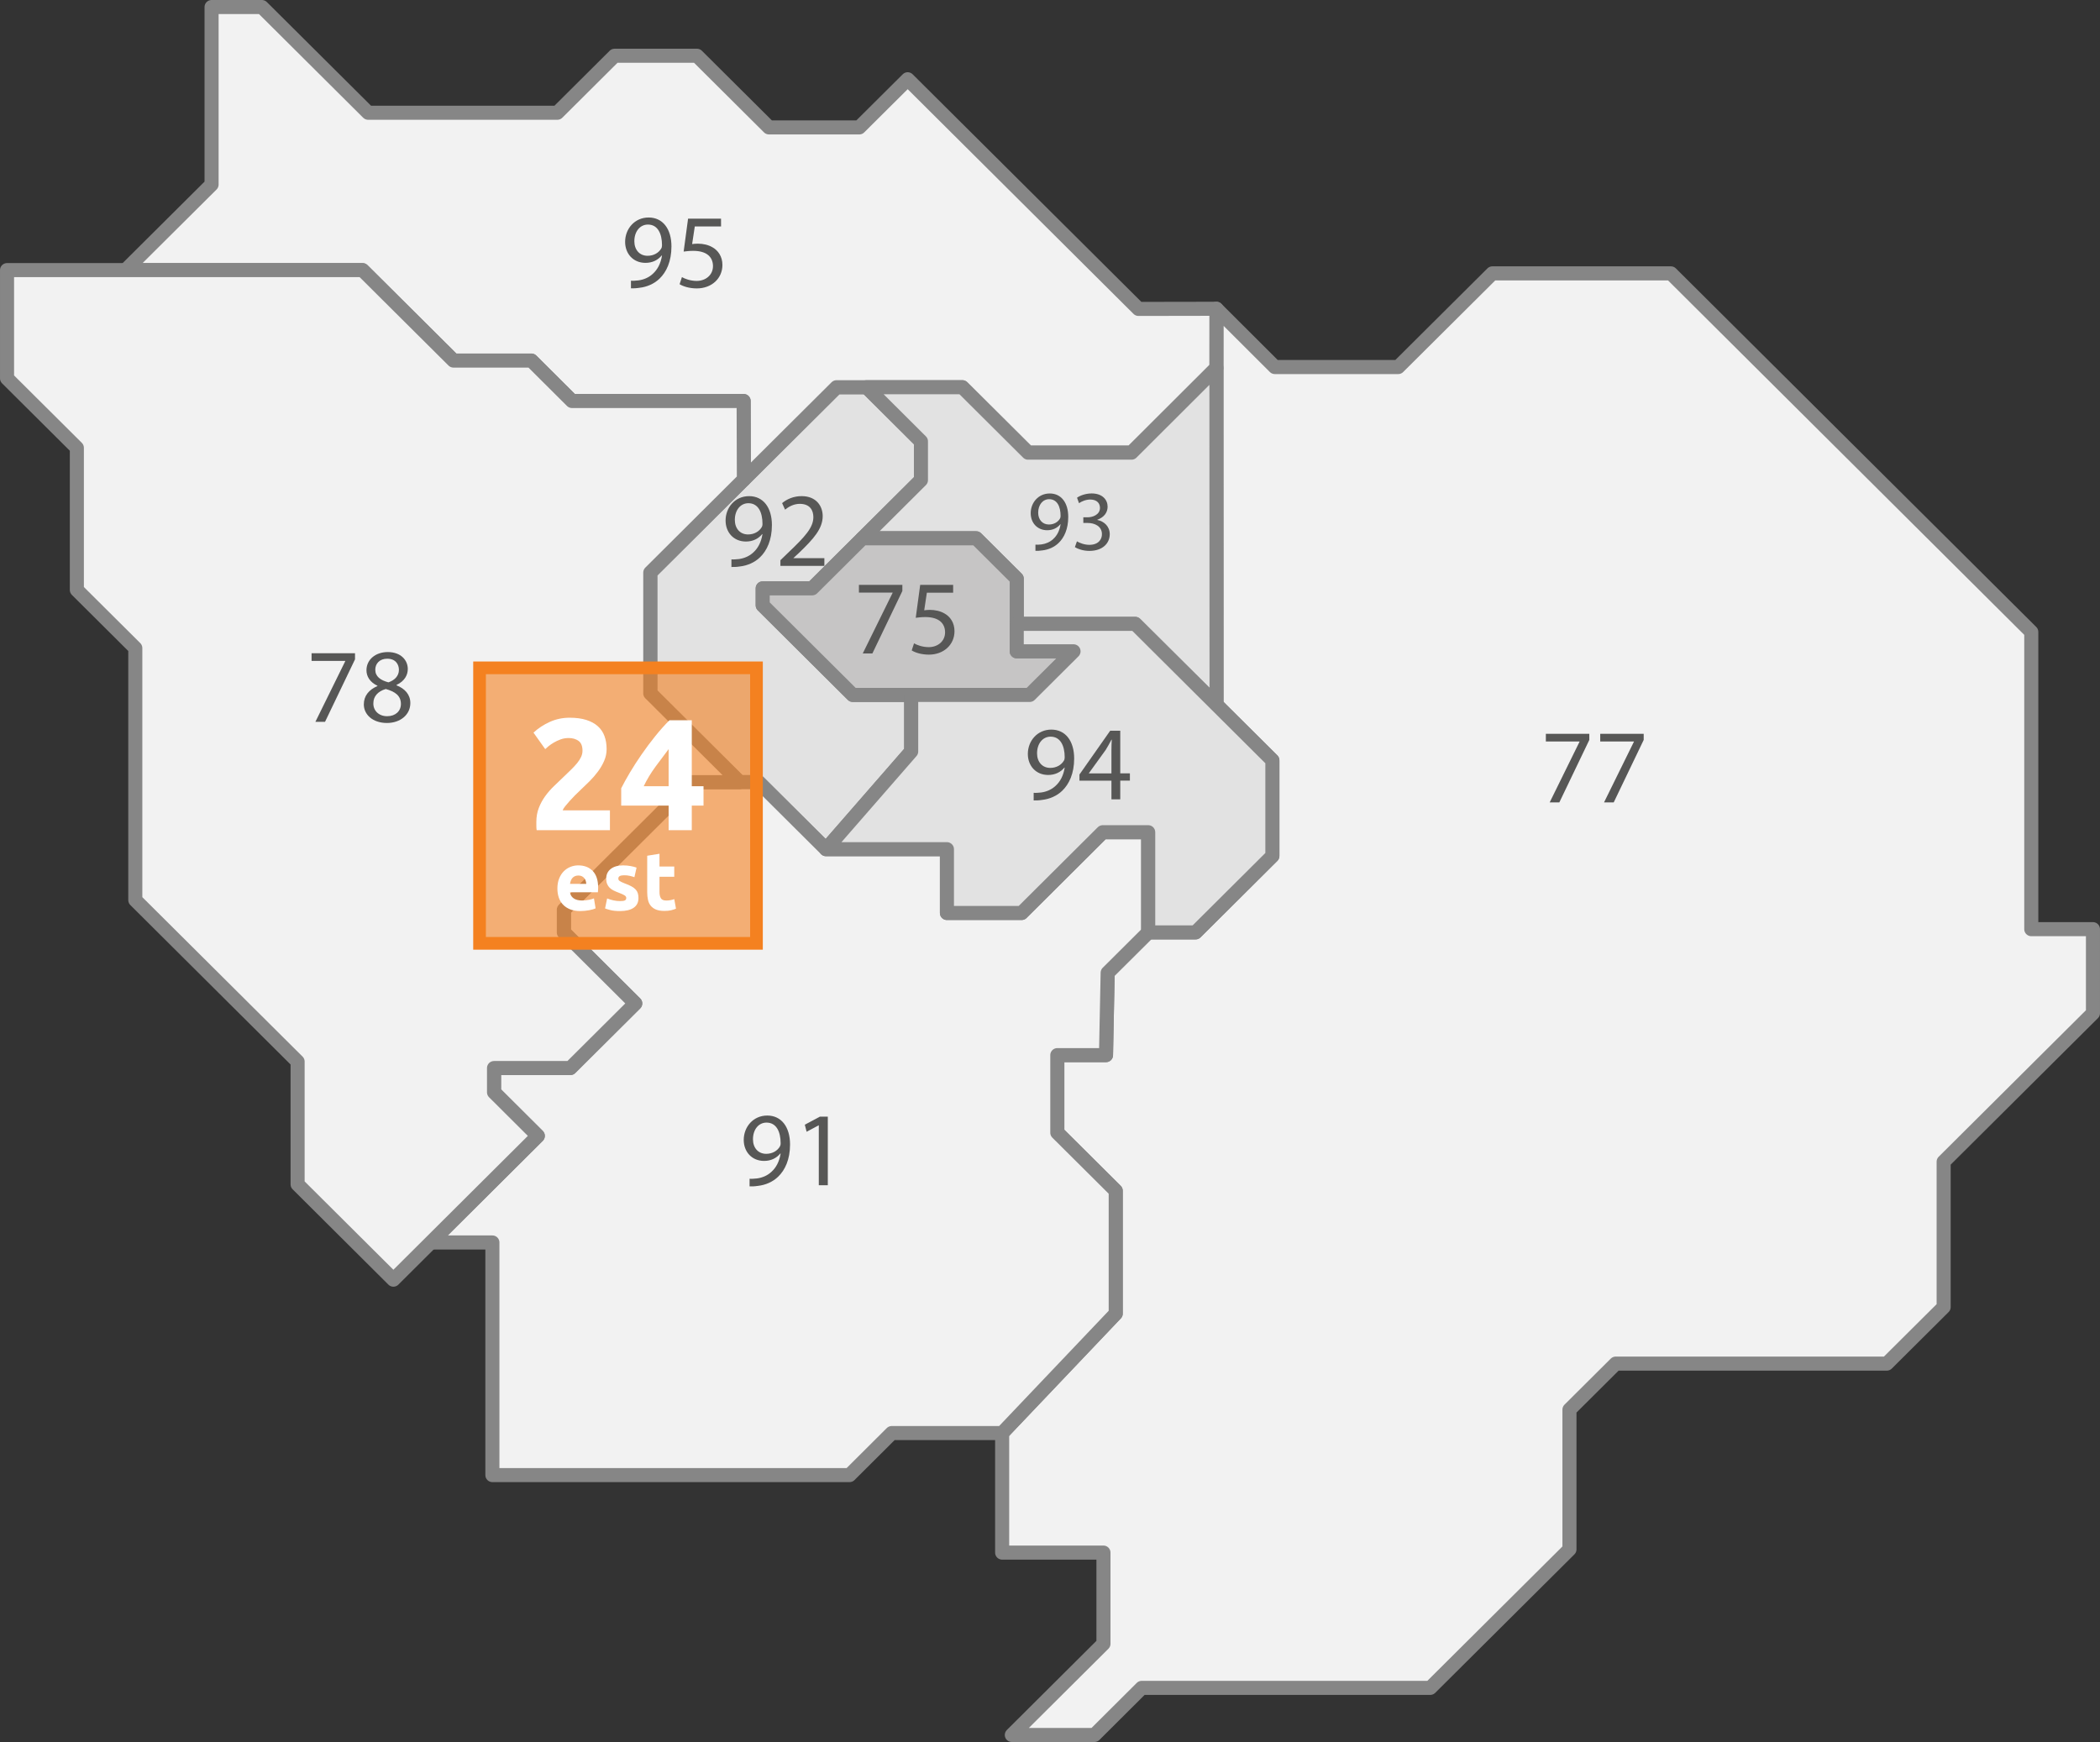 <?xml version="1.0" encoding="utf-8"?>
<!-- Generator: Adobe Illustrator 16.0.0, SVG Export Plug-In . SVG Version: 6.00 Build 0)  -->
<!DOCTYPE svg PUBLIC "-//W3C//DTD SVG 1.1//EN" "http://www.w3.org/Graphics/SVG/1.1/DTD/svg11.dtd">
<svg version="1.1" id="Calque_1" xmlns="http://www.w3.org/2000/svg" xmlns:xlink="http://www.w3.org/1999/xlink" x="0px" y="0px"
	 width="228.301px" height="189.399px" viewBox="0 0 228.301 189.399" enable-background="new 0 0 228.301 189.399"
	 xml:space="preserve">
<rect x="0" y="0" width="228.301" height="189.399" fill="#333333" stroke="none"/>
<polygon fill="#E2E2E2" points="82.474,85.038 80.401,85.038 70.695,75.38 70.695,62.258 90.945,42.1 94.21,42.1 100.12,47.985 
	100.12,52.201 88.296,63.967 82.917,63.967 82.917,65.812 92.709,75.556 99.06,75.556 99.06,81.7 89.799,92.327 "/>
<polygon fill="none" stroke="#868686" stroke-width="1.529" stroke-linecap="round" stroke-linejoin="round" points="
	99.061,75.556 99.061,81.7 89.799,92.327 82.474,85.038 80.401,85.038 70.695,75.38 70.695,62.256 90.945,42.1 94.212,42.1 
	100.121,47.985 100.121,52.2 88.296,63.967 82.917,63.967 82.917,65.81 92.709,75.556 "/>
<polygon fill="#F2F2F2" points="110,188.634 119.962,178.719 119.962,168.805 108.949,168.805 108.949,155.811 121.298,142.819 
	121.298,129.47 114.945,123.151 114.945,114.718 120.241,114.718 120.418,105.762 124.83,101.373 129.975,101.373 138.327,93.06 
	138.327,82.67 132.243,76.628 132.243,33.572 138.59,39.907 152.006,39.907 162.241,29.722 181.651,29.722 220.829,68.708 
	220.829,101.022 227.536,101.022 227.536,110.157 211.303,126.309 211.303,142.113 205.124,148.258 175.649,148.258 
	170.622,153.263 170.622,168.457 155.489,183.513 124.123,183.513 118.981,188.634 "/>
<polygon fill="none" stroke="#868686" stroke-width="1.529" stroke-linecap="round" stroke-linejoin="round" points="
	132.243,33.571 138.593,39.907 152.006,39.907 162.244,29.722 181.653,29.722 220.83,68.707 220.83,101.022 227.536,101.022 
	227.536,110.157 211.303,126.309 211.303,142.113 205.125,148.258 175.652,148.258 170.623,153.263 170.623,168.457 
	155.489,183.513 124.123,183.513 118.981,188.634 110,188.634 119.962,178.719 119.962,168.805 108.948,168.805 108.948,155.809 
	121.298,142.819 121.298,129.468 114.945,123.151 114.945,114.718 120.241,114.718 120.42,105.762 124.83,101.373 129.975,101.373 
	138.327,93.06 138.327,82.67 132.243,76.628 "/>
<polygon fill="#F2F2F2" points="80.845,43.598 62.18,43.598 57.765,39.202 49.298,39.202 39.414,29.368 13.648,29.368 
	23.001,20.065 23.001,0.765 28.472,0.765 40.022,12.258 60.593,12.258 66.818,6.063 75.768,6.063 83.598,13.851 93.417,13.851 
	98.678,8.619 123.769,33.587 132.239,33.571 132.243,33.571 132.239,40.007 123.011,49.215 111.768,49.215 104.622,42.1 
	90.944,42.1 80.871,52.125 "/>
<polygon fill="none" stroke="#868686" stroke-width="1.529" stroke-linecap="round" stroke-linejoin="round" points="
	13.647,29.368 23.001,20.066 23.001,0.765 28.472,0.765 40.022,12.258 60.593,12.258 66.817,6.062 75.768,6.062 83.597,13.852 
	93.417,13.852 98.679,8.618 123.769,33.587 132.237,33.572 132.243,33.572 132.237,40.007 123.011,49.215 111.768,49.215 
	104.621,42.1 90.945,42.1 80.872,52.125 80.845,43.598 62.18,43.598 57.767,39.202 49.298,39.202 39.413,29.368 "/>
<polygon fill="#F2F2F2" points="53.531,160.378 53.531,135.087 46.826,135.087 58.468,123.499 53.708,118.757 53.708,116.123 
	62.002,116.123 69.06,109.097 61.298,101.373 61.298,98.914 75.241,85.038 82.473,85.038 89.799,92.328 102.946,92.328 
	102.946,99.266 111.063,99.266 119.885,90.483 124.83,90.483 124.83,101.373 120.418,105.763 120.239,114.718 114.944,114.718 
	114.944,123.151 121.298,129.468 121.298,142.821 108.947,155.811 96.944,155.811 92.359,160.378 "/>
<polygon fill="none" stroke="#868686" stroke-width="1.529" stroke-linecap="round" stroke-linejoin="round" points="
	124.83,90.482 124.83,101.373 120.42,105.763 120.239,114.718 114.945,114.718 114.945,123.151 121.295,129.468 121.295,142.819 
	108.947,155.809 96.944,155.809 92.358,160.378 53.53,160.378 53.53,135.087 46.826,135.087 58.468,123.499 53.707,118.757 
	53.707,116.123 62.002,116.123 69.062,109.098 61.299,101.373 61.299,98.914 75.241,85.039 82.473,85.039 89.799,92.327 
	102.945,92.327 102.945,99.264 111.064,99.264 119.885,90.482 "/>
<polygon fill="#E2E2E2" points="123.417,67.83 110.535,67.83 110.535,62.914 106.122,58.523 93.77,58.523 100.121,52.2 
	100.121,47.986 94.21,42.102 104.622,42.102 111.769,49.215 123.011,49.215 132.243,40.002 132.259,76.612 "/>
<polygon fill="none" stroke="#868686" stroke-width="1.529" stroke-linecap="round" stroke-linejoin="round" points="
	132.259,76.612 123.417,67.83 110.534,67.83 110.534,62.915 106.123,58.523 93.77,58.523 100.12,52.2 100.12,47.985 94.212,42.1 
	104.621,42.1 111.768,49.215 123.011,49.215 132.243,40.002 "/>
<polygon fill="#F2F2F2" points="32.354,128.767 32.354,115.419 14.709,97.86 14.709,70.461 8.354,64.141 8.354,48.689 0.765,41.136 
	0.765,29.368 39.413,29.368 49.298,39.203 57.765,39.203 62.18,43.596 80.845,43.596 80.87,52.125 70.694,62.256 70.694,75.378 
	80.4,85.039 75.242,85.039 61.296,98.914 61.296,101.375 69.062,109.098 62.002,116.123 53.708,116.123 53.708,118.757 
	58.468,123.499 42.766,139.132 "/>
<polygon fill="none" stroke="#868686" stroke-width="1.529" stroke-linecap="round" stroke-linejoin="round" points="0.765,29.368 
	39.414,29.368 49.298,39.202 57.767,39.202 62.18,43.598 80.844,43.598 80.871,52.125 70.695,62.256 70.695,75.38 80.4,85.039 
	75.241,85.039 61.298,98.914 61.298,101.373 69.06,109.098 62.004,116.123 53.708,116.123 53.708,118.757 58.468,123.499 
	42.767,139.132 32.354,128.767 32.354,115.42 14.709,97.86 14.709,70.462 8.355,64.141 8.355,48.689 0.765,41.138 "/>
<polygon fill="#C6C5C5" points="92.709,75.556 82.916,65.812 82.916,63.969 88.296,63.969 93.77,58.523 106.123,58.523 
	110.534,62.915 110.534,70.814 116.709,70.814 111.947,75.556 "/>
<polygon fill="none" stroke="#868686" stroke-width="1.529" stroke-linecap="round" stroke-linejoin="round" points="
	82.916,65.812 92.709,75.556 111.947,75.556 116.709,70.814 110.533,70.814 110.533,62.914 106.123,58.524 93.769,58.524 
	88.296,63.967 82.916,63.967 "/>
<polygon fill="#E2E2E2" points="124.827,101.373 124.827,90.483 119.885,90.483 111.063,99.264 102.945,99.264 102.945,92.328 
	89.799,92.328 99.059,81.7 99.059,75.556 111.946,75.556 116.709,70.814 110.534,70.814 110.534,67.831 123.414,67.831 
	138.327,82.669 138.327,93.059 129.975,101.373 "/>
<polygon fill="none" stroke="#868686" stroke-width="1.529" stroke-linecap="round" stroke-linejoin="round" points="
	110.534,67.83 123.417,67.83 138.327,82.669 138.327,93.059 129.975,101.373 124.827,101.373 124.827,90.482 119.885,90.482 
	111.063,99.264 102.945,99.264 102.945,92.328 89.799,92.328 99.06,81.7 99.06,75.556 111.947,75.556 116.709,70.814 
	110.534,70.814 "/>
<g>
	<path fill="#575756" d="M81.491,128.158c0.219,0.021,0.472,0,0.818-0.035c0.587-0.079,1.141-0.321,1.565-0.723
		c0.496-0.447,0.854-1.103,0.991-1.984h-0.035c-0.415,0.505-1.014,0.804-1.763,0.804c-1.35,0-2.212-1.011-2.212-2.281
		c0-1.412,1.023-2.652,2.558-2.652s2.477,1.24,2.477,3.146c0,1.643-0.553,2.788-1.29,3.499c-0.575,0.563-1.37,0.907-2.178,0.999
		c-0.369,0.059-0.689,0.067-0.933,0.059L81.491,128.158L81.491,128.158z M81.859,123.867c0,0.93,0.563,1.582,1.439,1.582
		c0.681,0,1.209-0.332,1.476-0.778c0.058-0.093,0.092-0.207,0.092-0.367c0-1.273-0.471-2.25-1.532-2.25
		C82.469,122.052,81.859,122.81,81.859,123.867z"/>
	<path fill="#575756" d="M89.014,122.351h-0.021l-1.301,0.7l-0.197-0.769l1.636-0.873h0.864v7.459h-0.979v-6.518H89.014z"/>
</g>
<g>
	<path fill="#575756" d="M38.595,71.021v0.666l-3.259,6.793h-1.048l3.249-6.6v-0.022h-3.664v-0.836L38.595,71.021L38.595,71.021z"/>
	<path fill="#575756" d="M39.553,76.586c0-0.939,0.564-1.605,1.487-1.997l-0.012-0.035c-0.83-0.39-1.188-1.033-1.188-1.675
		c0-1.181,1.002-1.984,2.315-1.984c1.452,0,2.177,0.906,2.177,1.836c0,0.631-0.311,1.308-1.231,1.743v0.035
		c0.933,0.367,1.509,1.021,1.509,1.929c0,1.296-1.118,2.168-2.545,2.168C40.499,78.604,39.553,77.676,39.553,76.586z M43.585,76.54
		c0-0.906-0.634-1.342-1.645-1.629c-0.875,0.252-1.35,0.827-1.35,1.537c-0.034,0.758,0.542,1.422,1.498,1.422
		C42.999,77.87,43.585,77.309,43.585,76.54z M40.798,72.81c0,0.746,0.564,1.147,1.431,1.378c0.645-0.218,1.139-0.678,1.139-1.355
		c0-0.596-0.357-1.215-1.268-1.215C41.258,71.617,40.798,72.167,40.798,72.81z"/>
</g>
<g>
	<path fill="#575756" d="M68.595,30.518c0.221,0.024,0.474,0,0.819-0.033c0.586-0.081,1.141-0.321,1.567-0.724
		c0.493-0.447,0.852-1.101,0.989-1.984h-0.033c-0.415,0.505-1.016,0.803-1.765,0.803c-1.348,0-2.212-1.009-2.212-2.283
		c0-1.411,1.025-2.649,2.56-2.649c1.531,0,2.477,1.238,2.477,3.144c0,1.64-0.553,2.789-1.291,3.499
		c-0.576,0.563-1.372,0.907-2.177,0.998c-0.369,0.058-0.691,0.069-0.935,0.058L68.595,30.518L68.595,30.518z M68.963,26.227
		c0,0.93,0.564,1.583,1.44,1.583c0.68,0,1.21-0.333,1.475-0.779c0.06-0.092,0.092-0.207,0.092-0.367c0-1.274-0.472-2.249-1.53-2.249
		C69.575,24.415,68.963,25.172,68.963,26.227z"/>
	<path fill="#575756" d="M78.389,24.621h-2.855l-0.289,1.917c0.173-0.023,0.334-0.046,0.61-0.046c0.574,0,1.15,0.126,1.612,0.401
		c0.586,0.333,1.071,0.977,1.071,1.916c0,1.458-1.164,2.549-2.788,2.549c-0.819,0-1.509-0.23-1.867-0.459l0.253-0.77
		c0.313,0.185,0.924,0.414,1.604,0.414c0.956,0,1.772-0.621,1.772-1.618c-0.011-0.964-0.655-1.651-2.152-1.651
		c-0.426,0-0.76,0.046-1.037,0.079l0.481-3.579h3.583L78.389,24.621L78.389,24.621z"/>
</g>
<g>
	<path fill="#575756" d="M98.1,63.59v0.666l-3.26,6.793h-1.047l3.249-6.597v-0.022h-3.664V63.59L98.1,63.59L98.1,63.59z"/>
	<path fill="#575756" d="M103.621,64.439h-2.857l-0.288,1.917c0.175-0.023,0.334-0.047,0.61-0.047c0.577,0,1.152,0.127,1.613,0.401
		c0.587,0.333,1.069,0.977,1.069,1.917c0,1.458-1.162,2.548-2.786,2.548c-0.818,0-1.511-0.229-1.866-0.459l0.253-0.769
		c0.311,0.184,0.921,0.413,1.602,0.413c0.956,0,1.774-0.62,1.774-1.618c-0.012-0.964-0.657-1.652-2.154-1.652
		c-0.426,0-0.76,0.046-1.037,0.08l0.484-3.58h3.583V64.439L103.621,64.439z"/>
</g>
<g>
	<path fill="#575756" d="M112.374,86.197c0.219,0.022,0.472,0,0.818-0.034c0.587-0.081,1.141-0.321,1.565-0.723
		c0.496-0.448,0.854-1.103,0.991-1.985h-0.032c-0.416,0.505-1.015,0.803-1.763,0.803c-1.348,0-2.212-1.01-2.212-2.283
		c0-1.41,1.023-2.649,2.558-2.649c1.534,0,2.479,1.239,2.479,3.143c0,1.642-0.556,2.789-1.292,3.5
		c-0.576,0.563-1.372,0.906-2.178,0.999c-0.367,0.058-0.689,0.069-0.933,0.058L112.374,86.197L112.374,86.197z M112.743,81.906
		c0,0.929,0.563,1.583,1.438,1.583c0.682,0,1.211-0.333,1.476-0.78c0.059-0.091,0.091-0.208,0.091-0.367
		c0-1.272-0.471-2.249-1.532-2.249C113.353,80.092,112.743,80.85,112.743,81.906z"/>
	<path fill="#575756" d="M120.83,86.908v-2.031h-3.478V84.21l3.342-4.762h1.094v4.636h1.048v0.792h-1.048v2.031H120.83z
		 M120.83,84.086v-2.491c0-0.39,0.013-0.779,0.035-1.17h-0.035c-0.228,0.437-0.413,0.756-0.62,1.103l-1.833,2.536v0.022
		L120.83,84.086L120.83,84.086z"/>
</g>
<g>
	<path fill="#575756" d="M79.518,60.816c0.218,0.023,0.471,0,0.818-0.034c0.587-0.081,1.141-0.321,1.565-0.723
		c0.495-0.447,0.855-1.103,0.991-1.985h-0.035c-0.415,0.505-1.014,0.804-1.763,0.804c-1.349,0-2.212-1.009-2.212-2.284
		c0-1.412,1.023-2.651,2.558-2.651c1.534,0,2.478,1.239,2.478,3.146c0,1.641-0.554,2.788-1.291,3.5
		c-0.576,0.562-1.371,0.907-2.179,0.999c-0.369,0.057-0.689,0.068-0.932,0.057L79.518,60.816L79.518,60.816z M79.887,56.525
		c0,0.93,0.563,1.583,1.438,1.583c0.682,0,1.21-0.333,1.477-0.78c0.058-0.091,0.092-0.207,0.092-0.367
		c0-1.274-0.471-2.249-1.532-2.249C80.496,54.712,79.887,55.47,79.887,56.525z"/>
	<path fill="#575756" d="M84.842,61.528v-0.62l0.795-0.77c1.912-1.813,2.774-2.775,2.788-3.9c0-0.758-0.369-1.457-1.486-1.457
		c-0.68,0-1.244,0.344-1.59,0.631l-0.323-0.711c0.521-0.438,1.256-0.759,2.12-0.759c1.613,0,2.293,1.103,2.293,2.17
		c0,1.377-1.002,2.489-2.581,4.004l-0.599,0.552v0.021h3.362v0.839H84.842z"/>
</g>
<g>
	<path fill="#575756" d="M112.567,59.218c0.177,0.02,0.383,0,0.663-0.027c0.476-0.066,0.924-0.261,1.27-0.585
		c0.401-0.362,0.692-0.893,0.802-1.608h-0.026c-0.336,0.409-0.823,0.651-1.43,0.651c-1.093,0-1.793-0.818-1.793-1.85
		c0-1.143,0.831-2.146,2.073-2.146c1.243,0,2.008,1.004,2.008,2.546c0,1.329-0.447,2.258-1.047,2.834
		c-0.467,0.457-1.11,0.734-1.764,0.809c-0.299,0.046-0.562,0.057-0.756,0.046V59.218L112.567,59.218z M112.866,55.743
		c0,0.753,0.458,1.283,1.167,1.283c0.551,0,0.978-0.27,1.195-0.632c0.048-0.075,0.074-0.167,0.074-0.297
		c0-1.032-0.383-1.822-1.241-1.822C113.361,54.275,112.866,54.888,112.866,55.743z"/>
	<path fill="#575756" d="M117.08,58.856c0.233,0.147,0.776,0.381,1.345,0.381c1.057,0,1.382-0.669,1.372-1.171
		c-0.01-0.847-0.772-1.208-1.566-1.208h-0.458v-0.614h0.458c0.598,0,1.353-0.306,1.353-1.022c0-0.482-0.309-0.91-1.063-0.91
		c-0.485,0-0.953,0.212-1.216,0.397l-0.215-0.595c0.317-0.233,0.936-0.465,1.586-0.465c1.196,0,1.738,0.708,1.738,1.439
		c0,0.624-0.374,1.153-1.121,1.422v0.02c0.747,0.149,1.354,0.707,1.354,1.552c0,0.967-0.756,1.814-2.213,1.814
		c-0.683,0-1.279-0.214-1.578-0.409L117.08,58.856z"/>
</g>
<g>
	<path fill="#575756" d="M172.782,79.782v0.666l-3.259,6.793h-1.05l3.247-6.599V80.62h-3.663v-0.837L172.782,79.782L172.782,79.782z
		"/>
	<path fill="#575756" d="M178.694,79.782v0.666l-3.26,6.793h-1.052l3.25-6.599V80.62h-3.664v-0.837L178.694,79.782L178.694,79.782z"
		/>
</g>
<rect x="52.135" y="72.61" opacity="0.6" fill="#F48120" width="30.105" height="29.954"/>
<rect x="52.135" y="72.61" fill="none" stroke="#F48120" stroke-width="1.379" stroke-miterlimit="10" width="30.105" height="29.954"/>
<g>
	<path fill="#FFFFFF" d="M65.948,81.448c0,0.437-0.086,0.856-0.259,1.258c-0.172,0.403-0.396,0.791-0.672,1.164
		s-0.586,0.733-0.931,1.078s-0.684,0.672-1.017,0.983c-0.172,0.161-0.359,0.342-0.561,0.543s-0.394,0.405-0.578,0.612
		c-0.184,0.207-0.348,0.399-0.491,0.578c-0.144,0.178-0.233,0.325-0.268,0.439h5.138v2.155h-7.966
		c-0.023-0.126-0.034-0.287-0.034-0.483c0-0.195,0-0.333,0-0.414c0-0.552,0.089-1.058,0.267-1.518
		c0.178-0.459,0.411-0.888,0.698-1.284c0.287-0.397,0.612-0.768,0.974-1.112c0.362-0.345,0.721-0.69,1.078-1.035
		c0.276-0.264,0.535-0.514,0.776-0.75c0.242-0.235,0.454-0.465,0.638-0.689c0.184-0.224,0.328-0.448,0.431-0.672
		c0.104-0.225,0.155-0.451,0.155-0.681c0-0.506-0.144-0.862-0.431-1.069c-0.288-0.207-0.644-0.31-1.069-0.31
		c-0.31,0-0.601,0.049-0.871,0.146s-0.517,0.213-0.742,0.345c-0.224,0.132-0.417,0.265-0.577,0.396
		c-0.161,0.132-0.282,0.239-0.362,0.319l-1.276-1.793c0.506-0.471,1.095-0.859,1.767-1.164c0.673-0.305,1.394-0.457,2.164-0.457
		c0.701,0,1.305,0.081,1.811,0.241c0.505,0.161,0.922,0.388,1.25,0.681s0.569,0.649,0.724,1.069
		C65.87,80.445,65.948,80.919,65.948,81.448z"/>
	<path fill="#FFFFFF" d="M75.207,78.31v7.173h1.276v2.104h-1.276v2.672h-2.517v-2.672h-5.156v-1.879
		c0.253-0.506,0.569-1.078,0.948-1.716c0.379-0.638,0.802-1.293,1.268-1.965c0.465-0.673,0.957-1.331,1.474-1.975
		c0.517-0.644,1.035-1.224,1.552-1.741H75.207z M72.689,81.448c-0.449,0.586-0.926,1.224-1.431,1.914
		c-0.506,0.69-0.931,1.396-1.276,2.121h2.707V81.448z"/>
</g>
<g>
	<path fill="#FFFFFF" d="M60.597,96.608c0-0.418,0.064-0.784,0.193-1.099c0.128-0.313,0.297-0.575,0.507-0.784
		c0.209-0.209,0.45-0.368,0.722-0.475s0.551-0.162,0.838-0.162c0.669,0,1.198,0.205,1.587,0.614
		c0.388,0.409,0.583,1.012,0.583,1.807c0,0.078-0.003,0.163-0.009,0.256s-0.012,0.175-0.018,0.246h-3.03
		c0.03,0.275,0.158,0.493,0.385,0.654c0.227,0.162,0.532,0.242,0.915,0.242c0.245,0,0.486-0.022,0.722-0.067
		c0.236-0.044,0.429-0.1,0.579-0.165l0.179,1.085c-0.072,0.035-0.167,0.071-0.287,0.107c-0.12,0.035-0.252,0.067-0.399,0.094
		c-0.146,0.027-0.303,0.05-0.471,0.067s-0.334,0.027-0.502,0.027c-0.424,0-0.793-0.063-1.107-0.188
		c-0.313-0.126-0.574-0.298-0.78-0.516c-0.207-0.219-0.359-0.477-0.458-0.775S60.597,96.955,60.597,96.608z M63.735,96.097
		c-0.006-0.113-0.025-0.225-0.058-0.332c-0.033-0.107-0.084-0.203-0.152-0.287c-0.069-0.083-0.156-0.152-0.26-0.206
		s-0.235-0.081-0.39-0.081c-0.149,0-0.278,0.026-0.385,0.077c-0.108,0.051-0.197,0.117-0.269,0.201s-0.127,0.181-0.166,0.291
		c-0.039,0.111-0.067,0.224-0.085,0.337H63.735z"/>
	<path fill="#FFFFFF" d="M67.411,97.971c0.245,0,0.418-0.024,0.52-0.072s0.152-0.141,0.152-0.277c0-0.108-0.066-0.202-0.197-0.283
		c-0.131-0.08-0.332-0.172-0.601-0.273c-0.209-0.077-0.399-0.158-0.569-0.242c-0.17-0.083-0.315-0.184-0.435-0.3
		s-0.212-0.256-0.278-0.417s-0.099-0.355-0.099-0.583c0-0.442,0.165-0.792,0.493-1.049s0.78-0.386,1.354-0.386
		c0.287,0,0.562,0.026,0.825,0.076c0.263,0.051,0.472,0.106,0.627,0.166l-0.233,1.04c-0.155-0.054-0.324-0.102-0.506-0.144
		c-0.183-0.042-0.387-0.063-0.614-0.063c-0.418,0-0.628,0.116-0.628,0.35c0,0.054,0.009,0.102,0.027,0.144
		c0.018,0.042,0.054,0.082,0.107,0.121s0.127,0.081,0.22,0.126c0.092,0.045,0.21,0.095,0.354,0.149
		c0.293,0.108,0.535,0.215,0.726,0.32s0.342,0.22,0.453,0.342c0.11,0.122,0.188,0.258,0.233,0.407s0.067,0.322,0.067,0.519
		c0,0.465-0.175,0.817-0.524,1.056s-0.845,0.358-1.484,0.358c-0.418,0-0.767-0.036-1.045-0.108
		c-0.278-0.071-0.471-0.131-0.578-0.179l0.224-1.085c0.227,0.09,0.46,0.16,0.699,0.211C66.942,97.946,67.178,97.971,67.411,97.971z"
		/>
	<path fill="#FFFFFF" d="M70.361,93.04l1.336-0.215v1.39h1.604v1.112h-1.604v1.659c0,0.28,0.049,0.505,0.147,0.672
		c0.099,0.168,0.297,0.251,0.597,0.251c0.143,0,0.291-0.013,0.444-0.04c0.152-0.027,0.291-0.064,0.417-0.112l0.188,1.04
		c-0.162,0.066-0.341,0.123-0.538,0.171s-0.439,0.071-0.726,0.071c-0.365,0-0.667-0.049-0.906-0.147
		c-0.239-0.099-0.43-0.236-0.574-0.413c-0.144-0.176-0.244-0.39-0.3-0.641c-0.057-0.251-0.085-0.529-0.085-0.834V93.04z"/>
</g>
</svg>

